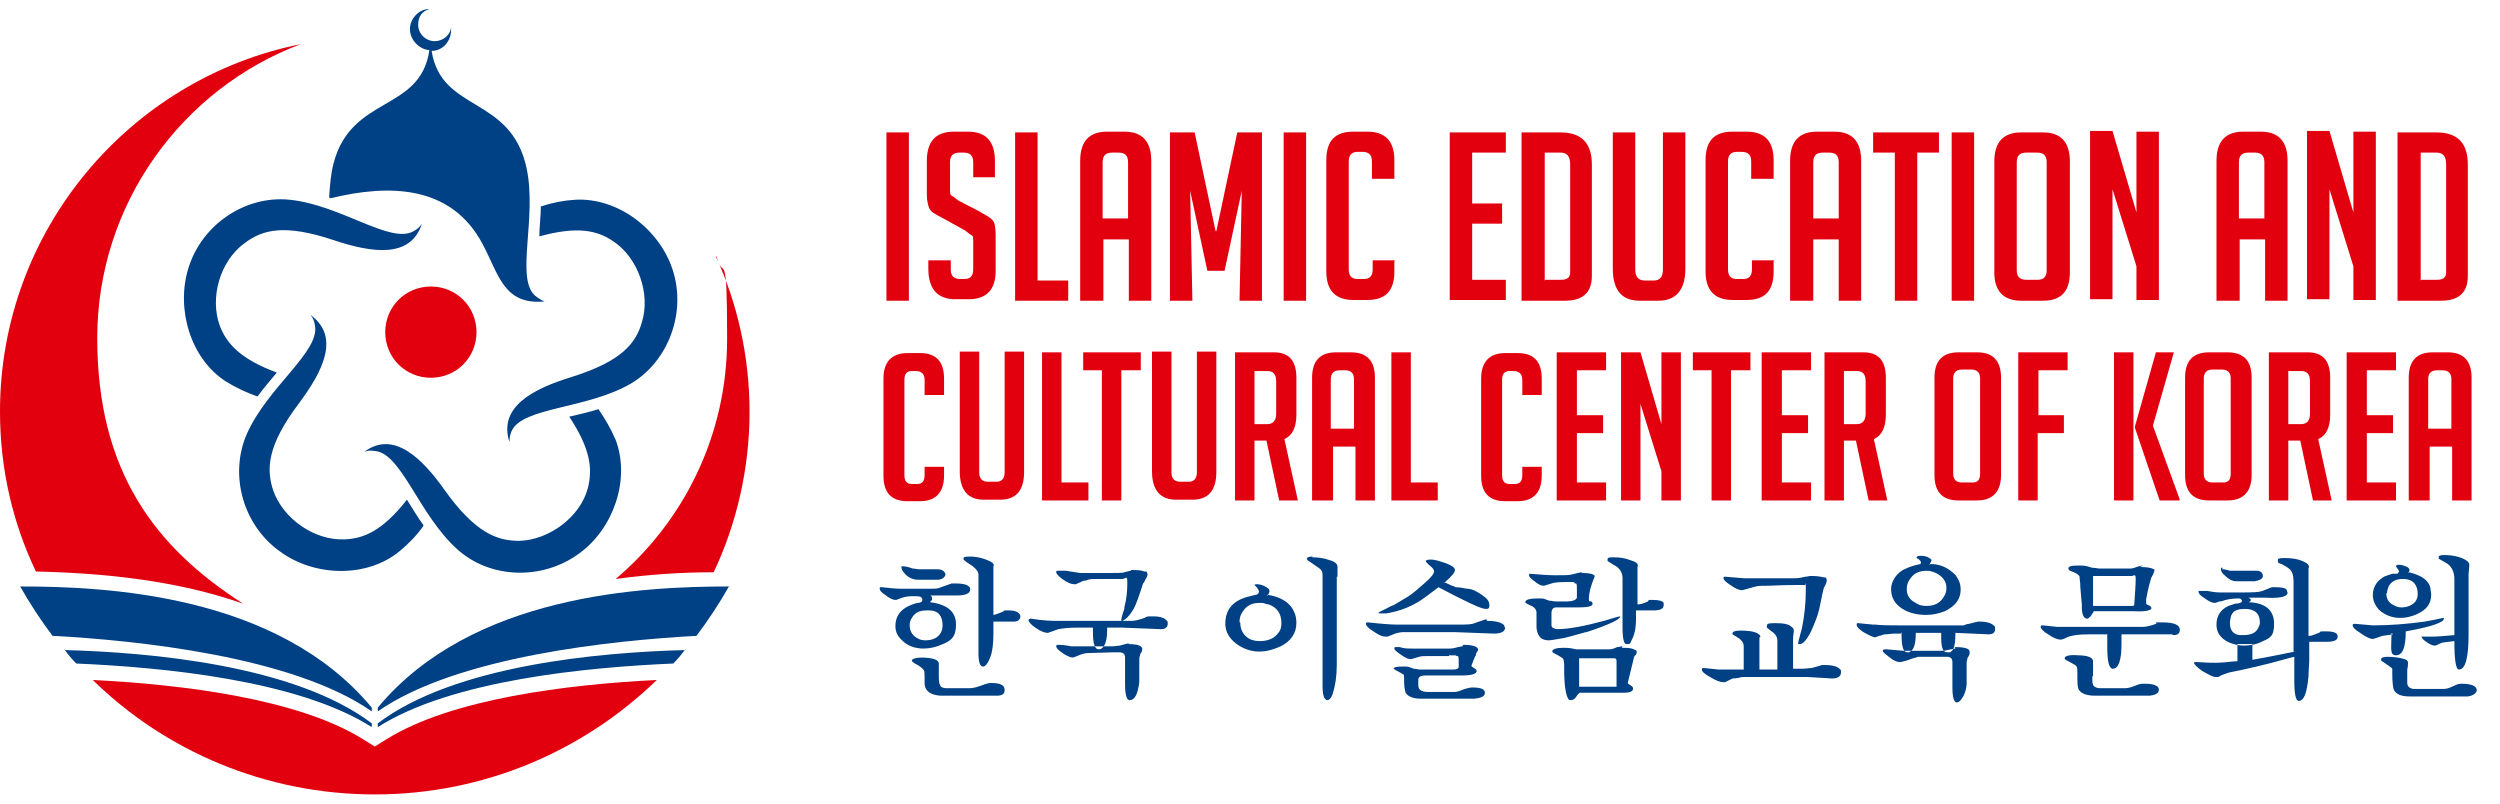 <?xml version="1.0" encoding="UTF-8"?> <svg xmlns="http://www.w3.org/2000/svg" id="Layer_1" version="1.1" viewBox="0 0 334.2 107.5"><defs><style> .st0 { fill: #e2000f; } .st0, .st1 { fill-rule: evenodd; } .st1 { fill: #004084; } </style></defs><g><path class="st0" d="M95.7,34.3c2.9,6.3,4.5,13.4,4.5,20.8s-1.7,14.9-4.8,21.4c-4.3,0-8.7.3-13.1.9,9.1-7.7,14.9-19.2,14.9-32.1s-.5-7.5-1.4-11h0ZM4.8,76.4c-3.1-6.5-4.8-13.7-4.8-21.4C0,30.8,17.3,10.5,40.2,5.9c-15.9,6-27.2,21.4-27.2,39.3s7.8,28,19.5,35.5c-8.8-3.1-18.6-4.1-27.7-4.3Z"></path><path class="st0" d="M87.8,90.9c-9.8,9.5-23.1,15.3-37.7,15.3s-28-5.8-37.7-15.3c12,.6,27.4,2.5,36.1,7.9l1.6,1,1.6-1c8.7-5.4,24.1-7.3,36.1-7.9Z"></path><path class="st1" d="M8.6,86.9c11.4.3,30.8,2,41.1,9.8v.5c-9.9-6.3-28-8-39.5-8.5-.6-.6-1.1-1.2-1.6-1.9h0ZM97.5,78.3c-1.3,2.3-2.8,4.6-4.4,6.7-11,.6-32,2.7-42.6,10.1v-.5c12.6-15.2,35.6-16.2,47-16.2h0ZM91.6,86.9c-11.4.3-30.8,2-41.1,9.8v.5c9.9-6.3,28-8,39.5-8.5.6-.6,1.1-1.2,1.6-1.9h0ZM7.1,85c11,.6,32,2.7,42.6,10.1v-.5c-12.6-15.2-35.6-16.2-47-16.2,1.3,2.3,2.8,4.6,4.4,6.7Z"></path><path class="st0" d="M57.6,38.3c3.4,0,6.1,2.7,6.1,6.1s-2.7,6.1-6.1,6.1-6.1-2.7-6.1-6.1,2.7-6.1,6.1-6.1Z"></path><path class="st1" d="M72.3,27.6c1.5-.5,3-.8,4.6-.9,5.7-.3,11.2,3.9,13,9.3,1.9,5.7-.5,12.3-5.6,15.3-5.9,3.4-14.4,3.1-15.9,6.3-.2.5-.3.9-.3,1.5-1.5-4.7,3.1-7.1,8.3-8.7,6.7-2.1,8.6-4.5,9.4-7.3,1.2-3.8-.5-8.7-3.9-10.9-2.1-1.4-4.7-2-9.8-.6,0-1.3.2-2.7.2-4h0ZM80,54.7c-1.3.4-2.6.7-3.9,1,2.9,4.4,3.1,7,2.5,9.5-1,3.9-5.2,7-9.2,7.1-2.9,0-5.8-1-9.9-6.7-3.1-4.4-6.9-8.1-10.8-5.2.5-.2.9-.2,1.5-.1,3.5.4,5.8,8.5,10.9,13.1,4.4,4,11.4,4.2,16.3.6,4.6-3.3,6.9-9.9,4.9-15.2-.6-1.4-1.4-2.8-2.3-4.1h0ZM56.6,70.3c-.9,1.3-2,2.4-3.2,3.4-4.4,3.6-11.4,3.4-16,0-4.9-3.5-6.8-10.2-4.4-15.7,2.8-6.3,9.8-11,9.1-14.5-.1-.6-.2-.9-.6-1.4,4,2.9,1.7,7.5-1.6,11.9-4.2,5.6-4.3,8.7-3.4,11.5,1.3,3.8,5.5,6.8,9.6,6.6,2.5-.1,5-1.1,8.3-5.3.7,1.1,1.4,2.3,2.2,3.4h0ZM34.5,52.9c.8-1.1,1.7-2.1,2.5-3.1-4.9-1.8-6.7-3.9-7.6-6.2-1.4-3.8,0-8.7,3.3-11.1,2.4-1.8,5.3-2.6,11.9-.4,5.1,1.7,10.3,2.5,11.8-2.2-.3.5-.6.7-1.1,1-3.1,1.8-9.7-3.5-16.6-4.2-5.9-.6-11.7,3.3-13.5,9.1-1.7,5.4.2,12.1,5,15.2,1.3.8,2.8,1.5,4.2,2h0ZM44.2,26.5c7.8-1.9,16.1-1.8,20.3,6.1,2.2,4.1,2.8,8.2,8.3,7.7-.5-.2-.8-.4-1.3-.8-2.6-2.4.3-10.3-1.1-17-2.1-9.8-11.4-7.4-12.7-15.7,1.5,0,2.6-1.3,2.6-2.8,0-.2,0-.3,0-.5,0,1.1-1,2-2.2,2s-2.2-1-2.2-2.2.6-1.8,1.5-2.1c-1.4,0-2.6,1.3-2.6,2.7s1.2,2.7,2.6,2.8c-1.2,8.3-10.4,6-12.8,15.1-.4,1.5-.5,3.1-.6,4.6Z"></path></g><g><g><path class="st1" d="M120.5,75.7h.1c.2,0,.6,0,1.4.3.3,0,.6.1.8.1h2.5c.7,0,1,.3,1.1.7-.1.4-.5.7-1.1.7h-2.2c-.5,0-.8,0-1-.1-.5-.1-.9-.4-1.3-.9-.2-.2-.3-.5-.3-.7s0-.1,0-.1h0ZM124.3,80.5c2.4.3,3.5,1.3,3.5,3s-.7,2.2-2,2.7c-.7.3-1.5.5-2.4.5s-2-.3-2.7-1c-.7-.6-1-1.2-1-2,0-1.6,1-2.6,2.9-3.1.1,0,.3,0,.5-.1.1,0,.2-.2.2-.3,0-.4-.3-.5-.9-.5,0,0,0,0-.2,0-.5,0-1,0-1.6.2l-.8.3h-.1c-.3,0-.8-.2-1.4-.7-.5-.3-.7-.6-.7-.8s0-.2.2-.2h.1s0,0,0,0c1,.1,1.8.2,2.4.2h4.2c.5,0,.9,0,1.3-.2l1.4-.5c.2,0,.4,0,.6,0,1.3,0,1.9.3,1.9.8s-.6.8-1.7.8h-3.3s0,0,0,0c-.2,0-.3,0-.4,0,.2,0,.3.2.3.4s0,.2-.2.4h0ZM121.6,83.5c0,.8.3,1.4,1,1.8.3.2.7.3,1.1.3.9,0,1.6-.3,2-.9.2-.3.3-.7.3-1.1,0-1.3-.6-2-1.8-2h-.3c-1,0-1.6.3-2,1-.2.3-.3.6-.3,1h0ZM123,87.9c1.7,0,2.5.3,2.5.8v1.8c0,0,0,0,0,0,0,.7.1,1.1.3,1.3.1.1.4.2.7.2h3.1c.4,0,.9-.1,1.7-.4.5-.2.9-.3,1.2-.3,1.2,0,1.8.3,1.8.9s-.3.7-.8.8h-.2s-7.6,0-7.6,0c-1.3-.1-2-.6-2.1-1.5v-.9s0,0,0,0c0-.5,0-.8-.1-1-.2-.3-.6-.6-1.2-.9l-.4-.3c0,0,0-.1,0-.1,0-.2.5-.4,1.4-.4h0ZM132.8,83.1h2.7c.6,0,.9-.3.9-.7s-.5-.8-1.5-.8-.5,0-.9.2c-.5.2-1,.4-1.2.4v-6.5c.2-.3-.2-.6-1-.9-.8-.3-1.5-.4-2.2-.4s-.8.1-.8.3,0,0,0,.1c0,0,.3.3.8.6.8.5,1.2,1,1.2,1.4v10.5c0,1.2.2,1.8.6,1.8h.1c.3-.1.6-.5.9-1.3.3-.8.4-1.9.4-3.2h0s0-1.6,0-1.6h0ZM151.2,76.2c.7,0,1.3,0,1.8.2,0,0,.2,0,.2,0,.1,0,.2.2.2.4s-.1.4-.4.9c0,.1-.1.2-.2.3-.5,1.6-.9,2.7-1.2,3.3-.4.7-.8,1.2-1.2,1.5-.2.1-.3.2-.4.2s-.1,0-.1-.1c0-.2.1-.7.4-1.5,0,0,0-.1,0-.2.3-1.1.4-2.2.4-3.3s-.2-.5-.7-.5h-.7s0,0,0,0h-2.9c-.4,0-.8,0-1.2.2-.3,0-.6.1-.7.2l-.7.3c0,0-.1,0-.2,0-.4,0-.9-.2-1.6-.7-.5-.4-.8-.7-.8-.9s0-.2.3-.2h1c1.3.2,1.9.3,1.9.3h3.7c1.2,0,2,0,2.2-.1l.8-.2h.1ZM150.8,86.1c.9,0,1.5.1,1.8.4,0,0,.1.1.1.2s0,.4-.3.8v.2c-.1,0-.1.4-.1.8,0,1.4,0,2.3,0,2.7-.2,1.6-.6,2.4-1.3,2.4-.4,0-.6-.8-.6-2.1v-3.6c0-.5-.3-.7-.8-.7h-.7s-3.4.1-3.4.1c-.4,0-.9.1-1.5.4-.3.1-.5.2-.6.2-.3,0-.8-.2-1.5-.7l-.5-.4c-.1-.1-.2-.3-.2-.4,0-.2.1-.2.3-.2s.7,0,1.7.2c.3,0,.5,0,.7,0h4.8c.4,0,.8-.1,1-.1.7-.2,1.1-.3,1.3-.3h0ZM146.1,83.9c0,0,0,.2,0,.4,0,1.7.2,2.5.8,2.5s1.1-.8,1.1-2.5v-.4h2l5,.2c.1,0,.2,0,.3,0,.5,0,.8-.3.8-.7s0-.3-.1-.4c-.3-.4-.9-.6-1.8-.6h-.5c-.2,0-.4,0-.7.2-.8.3-1.4.4-1.8.4h-9.8c-.6,0-1.8,0-3.6-.3-.2,0-.3.1-.3.2,0,.2.3.6.9,1,.7.5,1.3.7,1.6.7h.1s1.4-.5,1.4-.5c.6-.1,1.4-.2,2.5-.2h2ZM169.4,79.5c1.9.3,3.1,1.1,3.6,2.3.2.4.3.9.3,1.5,0,1.3-.7,2.4-2.1,3.1-.9.4-1.8.7-2.9.7s-2.2-.4-3.1-1.1c-.9-.7-1.4-1.6-1.4-2.6,0-2,1.1-3.2,3.3-3.7l.8-.2s0,0,.1,0c.2-.1.3-.3.3-.4s-.1-.4-.4-.7c-.1-.1-.2-.2-.2-.2,0,0,0-.1.3-.1.4,0,.8.1,1.3.4.3.2.4.3.4.5s-.1.4-.3.7h0ZM165.8,83.2c0,1,.4,1.7,1.2,2.2.4.2.9.3,1.4.3,1,0,1.9-.3,2.4-1,.4-.4.5-.9.5-1.4,0-1.3-.6-2.1-1.7-2.5-.3,0-.6-.2-.9-.2-.1,0-.3,0-.4,0-1,0-1.7.4-2.2,1.2-.3.4-.4.9-.4,1.4h0ZM175.4,74.5c.8,0,1.6.1,2.4.4.7.2,1,.5,1,.9v1.3c-.1,0-.1,0-.1,0v11.8c0,1.5-.2,2.7-.5,3.7-.2.7-.5,1-.8,1-.4-.1-.6-.7-.6-1.9v-14.5c0-.5,0-.8-.2-1,0-.1-.5-.4-1.2-.9l-.6-.4c0,0-.1-.2-.1-.2,0-.2.3-.3.8-.3h0ZM192.9,77.8c.1,0,.6.2,1.2.5.2,0,.4.2.5.2,0,0,.6,0,1.5.2.7,0,1.4.4,2.1.9.6.4.9.8.9,1.3s-.2.5-.5.5c-.6,0-2.7-1-6.3-2.9l-1.6,1.2c-1.7,1.3-3.5,2-5.4,2.3-.3,0-.6,0-.8,0s-.2,0-.2-.1.6-.3,1.7-.9c.1,0,.2-.1.3-.1l2-1.2c.6-.4,1.3-1,2.2-1.8.8-.7,1.2-1.2,1.2-1.5s-.2-.5-.7-.9c-.3-.3-.4-.4-.4-.5,0-.1.2-.2.7-.2s1.1.2,2,.5c.8.3,1.2.6,1.2.9s-.4.8-1.3,1.6c0,0,0,0-.1.1h0ZM195.6,86.2c1.2,0,1.9.2,2,.6,0,.1-.1.3-.3.6v.2c-.1,0-.6,1.4-.6,1.4,0,0,0,.1.2.2.3.2.5.3.5.5,0,.4-.7.6-2.1.6h-2s-2.8,0-2.8,0c-.6,0-.9.2-.9.6v.7c0,.6.4.9,1.3.9h3.5c.3,0,.7-.1,1.4-.4.4-.1.7-.2,1-.2,1.1,0,1.7.2,1.7.7s-.5.7-1.4.8h-7.2c-1,0-1.7-.3-2-.8-.1-.3-.2-.8-.2-1.6s0-.8-.2-.9c0,0-.3-.2-.9-.5l-.3-.2s0,0,0,0c0-.2.4-.3,1.2-.3s.7,0,1.5.3c.3,0,.6.1.8.1h4.5c.4,0,.7-.1.7-.4,0,0,0-.2,0-.4,0-.6,0-.9-.1-1h-.2c0-.1-.2-.1-.2-.1h-.8c0,.1,0,.1,0,.1h-1s-1.8,0-1.8,0c-.5,0-.9,0-1.2.1l-1,.3c0,0-.1,0-.2,0-.3,0-.7-.2-1.4-.7-.4-.3-.7-.5-.7-.7h0c0-.2.1-.2.2-.2h.5c.6.2,1.1.2,1.7.2h5c.1,0,.5,0,1.1-.2.2,0,.4-.1.6-.1h0ZM198.8,83c1.2,0,1.9.2,2.3.6v.2c.1,0,.1.1.1.1,0,.5-.5.8-1.5.8l-5.3-.2h-5.9s-.3,0-.8,0c-.5,0-.9.1-1.2.2l-1,.4c-.1,0-.2,0-.3,0-.4,0-.9-.2-1.6-.7-.7-.4-1-.8-1-1s.1-.2.3-.2c1.8.2,3.1.3,4,.3h8c1.1,0,1.9,0,2.5-.3l1.2-.4s0,0,.1,0h0ZM211.5,76.6c.9,0,1.5.1,1.7.4h0c-.6,1.4-.8,2.4-.8,3s.1.3.3.4c.1,0,.2.2.2.3,0,0,0,0,0,0,0,.4-.8.5-2.1.5,0,0-.9,0-2.8,0-.4,0-.6.3-.6.8,0-.4,0-.2,0,.5s0,1,0,1.1c0,.3.4.5.8.5,1.5,0,3.6-.4,6.2-1.1,1.3-.4,2-.6,2.2-.6s0,0,0,0c0,.4-1.5,1.1-4.5,2.1,0,0-.1,0-.1,0-1.5.4-2.7.8-3.6.9-.6.1-1.1.2-1.4.2-1,0-1.5-.6-1.6-1.7,0-.2,0-.9,0-2,0-.4-.3-.8-.9-1-.4-.2-.6-.3-.6-.4,0-.3.5-.5,1.6-.5s.7,0,1.6.3c.3,0,.6.1.9.1h1.5c.7,0,1.2-.2,1.3-.5,0-.1,0-.4,0-1s0-.8-.1-.9h-.2c0-.2-.2-.2-.3-.2-1.3,0-2.3,0-2.8.2l-1,.3h-.1c-.3,0-.7-.2-1.3-.7-.4-.3-.6-.5-.6-.7s0-.2.1-.2c1.3.1,2.4.2,3.4.2s1.9,0,2.2-.1c.8-.2,1.2-.3,1.3-.3h0ZM216.8,86.6c.8,0,1.3,0,1.8.3.1,0,.2.1.2.2,0,.1,0,.4-.3.6,0,0-.1.2-.1.3l-.8,3.3c0,0,0,.1.2.2.3.2.5.3.5.5,0,0,0,0,0,.1,0,.3-.4.5-1.2.5h-5.9c0,0-.2.1-.4.4-.2.4-.5.6-.9.6s-.8-1.3-.8-4v-.2c0-.7,0-1.2-.2-1.4,0,0-.4-.3-1-.6-.3-.1-.4-.3-.4-.3,0-.3.5-.5,1.4-.5s.8,0,1.8.2c.3,0,.6,0,.9,0h3.5c.1,0,.5,0,1.1-.3.2,0,.5-.1.7-.1h0ZM216.1,91.8v-3.4c0-.3-.1-.4-.3-.4h-4.7v3.8h5ZM218.7,81.6c.3,0,1,0,2,0h.3c.9,0,1.4-.2,1.4-.7s0-.2,0-.3c-.2-.3-.7-.4-1.5-.4s-.4,0-.6.2c-.6.3-1.1.4-1.4.4v-5c.2-.4-.2-.7-.9-.9-.8-.3-1.5-.4-2.3-.4s-.8.1-.8.3,0,.1,0,.2c0,0,.3.2.8.5.8.4,1.2,1,1.2,1.8v6.6c0,1.5.2,2.2.5,2.2s.2,0,.3,0c.2,0,.3-.2.4-.5.4-.7.6-1.6.6-2.9v-.9h0ZM242.1,77c.4,0,1,0,1.8.2.1,0,.2,0,.2,0,0,0,.1.2.1.4s-.1.5-.4,1c0,.2-.1.3-.1.4l-.5,2.4c-.2.9-.6,1.9-1.1,3-.6,1.2-1.1,1.7-1.5,1.7s-.2,0-.2-.2.2-.8.5-2c.3-1.5.5-3.2.5-5s0-.6-.1-.7c0,0-.2,0-.3,0-1,0-2.5,0-4.5.1-.8,0-1.4,0-1.8.1l-1.8.5h0c-.4,0-.9-.2-1.6-.7-.6-.4-.9-.7-.9-.9s0-.2.3-.2l2.4.2h6.8c.2,0,.6,0,1.4-.2.3,0,.5-.1.7-.1h0ZM237.9,89.5h-2.7v-4.3c.2,0,.1-.1.1-.2,0-.1-.2-.2-.3-.3-.5-.3-1.3-.4-2.3-.4-.7,0-1.1.1-1.1.4s0,0,0,.1l.5.3c.7.4,1,.8,1,1.3v3.1c-1.7,0-2.6,0-2.6,0-.2,0-.5,0-.8,0-1.1-.1-1.8-.2-1.9-.2-.2,0-.3,0-.3.2,0,.3.4.6,1.1,1,.8.5,1.4.7,1.8.7s.1,0,.2,0l1-.5c.1,0,.6,0,1.3-.2.3,0,.6,0,.8,0,.9,0,3,0,6.6,0s.8,0,1.3,0c2,.1,3.1.2,3.3.2.8,0,1.2-.3,1.2-.8s0-.3-.1-.4c-.3-.4-1-.6-2.1-.6s-.2,0-.3,0l-1.4.4c-.4,0-.8.1-1.4.1h-1.1v-4s0-.4.1-1c0-.2,0-.4-.3-.6-.4-.4-1.2-.5-2.2-.5s-1.1.1-1.1.4,0,.1,0,.2l.5.4c.6.4.9.8.9,1.3v3.9h0ZM258.1,75.4c1.1,0,2.1.4,2.9,1.1.2.2.4.3.5.5l.3.5c.2.4.3.8.3,1.3,0,1.3-.7,2.2-2.1,2.9-.8.3-1.6.5-2.5.5-1.5,0-2.8-.4-3.7-1.2-.7-.6-1-1.4-1-2.3s.7-2.2,2-2.7c.4-.2,1-.4,1.9-.6,0,0,.1-.1.1-.2s-.1-.3-.4-.5c-.1,0-.2-.2-.2-.2,0-.1.2-.2.5-.2s.8,0,1.2.3c.2.1.3.2.3.3s-.1.3-.3.6h0ZM254.9,78.8c0,.8.4,1.4,1.2,1.8.4.3.9.4,1.4.4,1,0,1.7-.3,2.2-1,.3-.4.5-.8.5-1.4,0-.8-.4-1.4-1.2-1.9-.4-.2-.9-.4-1.4-.4-1,0-1.7.3-2.2,1-.3.4-.5.8-.5,1.4h0ZM261.3,86.5c1.3,0,2,.2,2,.6s0,.4-.3.9c0,.2-.1.4-.1.5,0,1.5,0,2.5,0,3-.1,1-.4,1.6-.8,2.1-.2.2-.3.3-.5.3-.4,0-.6-.7-.6-2v-3.4c0-.4-.2-.7-.7-.7h-3.9c-.2.1-.8.2-1.5.5l-.8.2h-.2c-.3,0-.8-.2-1.4-.7-.5-.4-.8-.6-.8-.8s.2-.2.5-.2l2.3.2h4.8c.4,0,.8,0,1-.1.6-.1,1-.2,1.1-.2h0ZM254.2,84.5v.3c0,1.6.2,2.4.8,2.4h.2s.3-.2.3-.2c.4-.3.6-1.1.6-2.4h3.4c0,.2,0,.4,0,.6,0,1.3.2,2,.8,2s.4,0,.5-.1c.1,0,.2-.2.3-.3.2-.4.3-1.1.3-2.2,2.6.1,4.1.2,4.4.2.6,0,.9-.2.9-.7v-.3c-.3-.4-.9-.7-2-.7s-.2,0-.3,0c0,0-.5.1-1.2.3-.2,0-.5.1-.7.2-.4,0-1.2,0-2.6,0h-6.3c-1,0-2,0-2.9-.1,0,0-.2,0-.3,0-1.2-.1-1.9-.2-2-.2s-.2,0-.2.2c0,.3.3.6.9,1,.7.4,1.3.7,1.6.7h0l.5-.2c.3,0,.5-.2.8-.2.4,0,.9-.1,1.3-.1h.8ZM286.1,75.8c.9,0,1.5.1,1.8.3h.1c0,.1,0,.2,0,.2,0,0-.1.4-.4.9-.1.3-.4,1.2-.7,2.9v.5c0,.1,0,.2.3.3.3.1.4.3.4.4,0,.3-.9.5-2.4.4-1.1,0-2.7,0-4.9,0s-.3,0-.4,0c0,0-.1.2-.3.5-.2.3-.4.4-.5.5,0,0,0,0-.1,0-.4,0-.7-.5-.7-1.5,0-.2,0-.3,0-.4l-.2-2.3c0-.7-.1-1.1-.1-1.2,0,0,0-.1,0-.2-.1-.3-.5-.5-1-.7-.4-.1-.5-.3-.5-.4,0-.3.4-.4,1.3-.4s.9,0,1.9.3c.4,0,.7.1,1,.1h4.2c.1,0,.5-.1,1-.3.2,0,.4-.1.6-.1h0ZM285.3,80.9c.1-1.5.2-2.7.2-3.5s-.2-.4-.6-.4h-4.8s-.3,0-.3,0h0v4c0,0,0,0,0,0h5.4c0-.1.1-.1.1-.1h0ZM277.7,87.6c1.4,0,2.1.3,2.1.8v2c-.1,0-.1,0-.1,0,0,.7,0,1.1.2,1.3.2.2.5.3.9.3h3.3c.3,0,.8-.1,1.5-.4.4-.2.8-.2,1.1-.2,1.3,0,1.9.3,1.9.8,0,.5-.5.7-1.2.8h-7.3c-1.2,0-1.9-.3-2.2-.8-.2-.3-.2-1-.2-2.1v-.3c0-.3,0-.5-.1-.7,0-.1-.5-.4-1.1-.7-.4-.2-.5-.3-.5-.4,0-.3.6-.5,1.8-.4h0ZM281.7,84.8v1.7c0,1.8.2,2.8.7,2.9.8,0,1.2-1.1,1.2-3.3h0s0-1.3,0-1.3h6.8c0,.1.1.1.2.1.6,0,.8-.3.8-.7,0-.7-.8-1-2.4-1s-.4,0-.8.2c-.8.3-1.4.4-1.8.4h-10.5c-.3,0-.6,0-.9,0-1.1-.1-1.7-.2-1.9-.2s-.3,0-.3.2c0,.2.3.6,1,1,.7.5,1.3.7,1.6.7h.1s.3,0,.8-.3c.7-.3,1.7-.4,2.9-.4h2.5Z"></path><path class="st1" d="M297.1,76.1c.1,0,.4,0,1,.2.2,0,.3,0,.4,0h2.1c0,0,0,0,0,0h1.1c.5,0,.8.3.8.7,0,.4-.5.6-1.1.7h-2.5c-.4,0-.9-.2-1.4-.7-.4-.3-.6-.6-.6-.9s0-.2.2-.2h0ZM300.6,80.5c2.3.1,3.4,1.1,3.4,2.9s-.6,1.9-1.9,2.5c-.7.3-1.4.4-2.2.4s-2-.3-2.7-.9c-.6-.5-.9-1.1-.9-1.9,0-1.1.5-2,1.6-2.5.3-.1.6-.2.9-.3.6,0,.9-.2.9-.3,0-.3-.2-.4-.4-.4-.9,0-1.6.1-2.4.4,0,0-.1,0-.2,0-.3.1-.5.2-.6.2-.4,0-.8-.2-1.5-.7-.5-.3-.7-.6-.7-.8s0-.1.2-.1h1c1,.2,1.5.2,1.8.2h2.8c1.4,0,2.4,0,3-.3l1-.4c.1,0,.3,0,.5,0,.8,0,1.4.1,1.5.4,0,.1.1.2.1.4-.1.5-1.1.7-3,.6-1.3,0-2.1,0-2.3,0,.2,0,.4.2.4.3s0,0-.1.2h0ZM298.1,83.3c0,.9.4,1.5,1.3,1.6.2,0,.4,0,.5,0,1,0,1.7-.3,2-1,.1-.2.2-.4.2-.7,0-1.2-.7-1.8-2-1.8s-1.7.4-1.9,1.1c0,.2-.1.4-.1.7h0ZM306.8,87.1c-1.5.3-3.4.7-5.7,1.1v-2.1h-2v2.1c0,0,0,.1,0,.2,0,0-.1,0-.3,0-1,.1-1.9.2-2.6.2s-.9,0-2.6-.1c-.2,0-.3,0-.3.1,0,.2.4.6,1.1,1.1.9.5,1.4.8,1.8.8s.4,0,.7-.2c.7-.3,1.1-.4,1.1-.4,3-.6,4.9-1.1,5.7-1.3,1.5-.4,2.5-.7,3-.8h0s0,1.5,0,1.5h0s0,1.6,0,1.6c0,1.9.2,2.8.6,2.8.7,0,1.1-1.1,1.3-3.3,0-.8.1-1.5.1-2.2v-2.4s1.8,0,1.8,0h.4c1.1,0,1.6-.2,1.6-.7s-.5-.7-1.6-.7-.5,0-.9.2c-.6.2-1,.4-1.2.4h-.2v-9c.2-.4-.1-.7-.8-1-.7-.3-1.5-.4-2.4-.4s-.9.1-.9.4.2.3.5.4l.7.4.4.3c.3.3.5.8.5,1.6v9.5h0ZM321.9,76.5c.2,0,.6.1,1.1.3,1.1.4,1.7,1,1.9,1.8,0,.3.1.6.1.9,0,1.2-.6,2-1.9,2.6-.7.3-1.4.5-2.2.5-1.2,0-2.1-.4-2.9-1.1-.5-.6-.8-1.2-.8-2s.4-1.7,1.2-2.2c.2-.2.5-.3.8-.4l.6-.2h.7c.1-.2.2-.2.2-.3,0-.1-.1-.3-.3-.5,0,0-.1-.2-.1-.2,0-.1.1-.2.4-.2s.7.1,1.1.3c.2.1.3.3.3.4s0,.2-.2.4h0ZM319,79.3c0,.7.3,1.3,1,1.6.3.2.7.3,1,.3.8,0,1.5-.3,1.9-.8.2-.3.3-.6.3-1,0-1.2-.6-1.9-1.7-2h-.3c-.9,0-1.5.3-1.9,1-.1.3-.2.6-.2.9h0ZM319.1,87.8c.9,0,1.6.1,2.3.3.4.1.5.3.5.5,0,.6-.1.9-.1.9v1.8c0,.5.4.8,1,.8h3.8c.4,0,.8-.1,1.4-.4.4-.2.7-.3,1-.3,1.4,0,2.1.3,2.1.9-.1.4-.5.7-1.2.8h-7.8c-1.1,0-1.8-.3-2.1-.9-.1-.3-.2-1-.2-2.1v-.3c0-.1,0-.3,0-.4,0-.1-.5-.4-1.2-.9-.2-.1-.3-.2-.3-.3,0-.3.3-.4.9-.4h0ZM328.1,84.9c-1.2.1-2.1.2-2.9.2h-1c-.4,0-.5,0-.5,0,0,.1.2.4.5.6.5.4,1,.6,1.2.6s.3,0,.6-.2l.5-.2,1.6-.2c0,2.5.2,3.8.6,3.8.9,0,1.3-1.6,1.3-4.8v-7.6h0s0-.3,0-.3h0s.1-1.3.1-1.3c0-.3-.3-.6-1-.9-.8-.3-1.6-.4-2.3-.4s-.8.1-.8.3,0,.2.2.3l.7.4c.8.4,1.2,1.2,1.2,2.2v7.3h0ZM319.9,84.8l-1.4.2-1.2.4c0,0-.1,0-.2,0-.3,0-.9-.3-1.6-.8-.7-.4-1-.8-1-1s.1-.2.4-.2l2.3.2h0c2.4,0,4.7-.2,6.9-.5l1.6-.3.9-.2c0,0,.1,0,.1.1,0,.5-1.7,1.1-5.1,1.7,0,2.1-.4,3.2-1.3,3.2s-.6-1-.6-3Z"></path></g><path class="st0" d="M118.5,40.2v-22.5h3v22.5h-3ZM130.1,23.7v-2c0-.9-.4-1.3-1.3-1.3h-.5c-.9,0-1.3.4-1.3,1.3v3.7c0,.4,0,.7.3.8.2.1.4.3.8.6l2.9,1.5c.6.4,1.1.6,1.3.8.3.2.5.4.6.7.1.3.2.8.2,1.6v4.8c0,2.5-1.2,3.8-3.6,3.8h-1.8c-2.4,0-3.6-1.4-3.6-4.1v-1.1h3v1.2c0,.9.4,1.3,1.3,1.3h.5c.8,0,1.2-.4,1.2-1.3v-3.8c0-.4,0-.7-.3-.8-.2-.1-.4-.3-.8-.6l-2.9-1.6c-.6-.3-1.1-.6-1.4-.8-.3-.2-.5-.5-.6-.9-.1-.4-.2-.8-.2-1.4v-4.6c0-2.6,1.2-3.9,3.6-3.9h1.9c2.4,0,3.6,1.3,3.6,3.9v2.2h-3ZM142.8,40.2h-7.1v-22.5h3v19.8h4.1v2.7h0ZM147.4,40.2h-3v-18.7c0-2.6,1.2-3.9,3.6-3.9h2.3c2.4,0,3.6,1.3,3.6,3.9v18.7h-3v-8.2h-3.4v8.2h0ZM150.8,29.2v-7.5c0-.9-.4-1.3-1.3-1.3h-.8c-.9,0-1.3.4-1.3,1.3v7.5h3.4ZM162.6,30.9l2.8-13.2h3.3v22.5h-3l.3-14.7-2.3,10.7h-2.3l-2.3-10.7.3,14.7h-3v-22.5h3.3l2.8,13.2h0ZM171.6,40.2v-22.5h3v22.5h-3ZM186.4,34.9v1.4c0,2.6-1.2,3.8-3.6,3.8h-1.9c-2.4,0-3.6-1.3-3.6-3.8v-14.9c0-2.6,1.2-3.8,3.6-3.8h1.9c2.4,0,3.6,1.3,3.6,3.8v2.5h-3v-2.3c0-.9-.4-1.3-1.3-1.3h-.6c-.8,0-1.2.4-1.2,1.3v14.4c0,.9.4,1.3,1.2,1.3h.8c.8,0,1.2-.4,1.2-1.3v-1.2h3ZM193.8,40.2v-22.5h7.5v2.7h-4.5v6.8h4v2.7h-4v7.5h4.5v2.7h-7.5ZM203.4,40.2v-22.5h5.2c2.8,0,4.2,1.4,4.2,4.3v14.9c0,2.2-1.2,3.3-3.6,3.3h-5.9ZM206.4,37.4h2.3c.8,0,1.2-.3,1.2-1v-14.4c0-1.1-.4-1.6-1.3-1.6h-2.1v17.1h0ZM225.3,17.7v18.2c0,2.8-1.2,4.3-3.6,4.3h-2.5c-2.4,0-3.6-1.4-3.6-4.3v-18.2h3v18.3c0,1,.4,1.5,1.3,1.5h1.2c.8,0,1.2-.5,1.2-1.5v-18.3h3ZM237.1,34.9v1.4c0,2.6-1.2,3.8-3.6,3.8h-1.9c-2.4,0-3.6-1.3-3.6-3.8v-14.9c0-2.6,1.2-3.8,3.6-3.8h1.9c2.4,0,3.6,1.3,3.6,3.8v2.5h-3v-2.3c0-.9-.4-1.3-1.3-1.3h-.6c-.8,0-1.2.4-1.2,1.3v14.4c0,.9.4,1.3,1.2,1.3h.8c.8,0,1.2-.4,1.2-1.3v-1.2h3ZM242.3,40.2h-3v-18.7c0-2.6,1.2-3.9,3.6-3.9h2.3c2.4,0,3.6,1.3,3.6,3.9v18.7h-3v-8.2h-3.4v8.2h0ZM245.8,29.2v-7.5c0-.9-.4-1.3-1.3-1.3h-.8c-.9,0-1.3.4-1.3,1.3v7.5h3.4ZM256.3,20.4v19.8h-3v-19.8h-2.9v-2.7h8.8v2.7h-2.9ZM260.9,40.2v-22.5h3v22.5h-3ZM270.2,40.2c-2.4,0-3.6-1.3-3.6-3.8v-14.8c0-2.6,1.2-3.9,3.6-3.9h2.9c2.4,0,3.6,1.3,3.6,3.9v14.8c0,2.6-1.2,3.8-3.6,3.8h-2.8ZM270.9,37.4h1.5c.8,0,1.2-.4,1.2-1.3v-14.4c0-.9-.4-1.3-1.3-1.3h-1.4c-.9,0-1.3.4-1.3,1.3v14.4c0,.9.4,1.3,1.3,1.3h0ZM285.6,28.5v-10.9h3v22.5h-3v-4.5l-3.2-10.3v14.7h-3v-22.5h3l3.2,10.9h0ZM299.3,40.2h-3v-18.7c0-2.6,1.2-3.9,3.6-3.9h2.3c2.4,0,3.6,1.3,3.6,3.9v18.7h-3v-8.2h-3.4v8.2h0ZM302.7,29.2v-7.5c0-.9-.4-1.3-1.3-1.3h-.8c-.9,0-1.3.4-1.3,1.3v7.5h3.4ZM314.6,28.5v-10.9h3v22.5h-3v-4.5l-3.2-10.3v14.7h-3v-22.5h3l3.2,10.9h0ZM320.5,40.2v-22.5h5.2c2.8,0,4.2,1.4,4.2,4.3v14.9c0,2.2-1.2,3.3-3.6,3.3h-5.9ZM323.5,37.4h2.3c.8,0,1.2-.3,1.2-1v-14.4c0-1.1-.4-1.6-1.3-1.6h-2.1v17.1Z"></path><path class="st0" d="M126.2,62.3v1.3c0,2.2-1.1,3.4-3.2,3.4h-1.7c-2.1,0-3.2-1.1-3.2-3.4v-13c0-2.2,1.1-3.4,3.2-3.4h1.7c2.1,0,3.2,1.1,3.2,3.4v2.2h-2.6v-2c0-.8-.4-1.2-1.2-1.2h-.5c-.7,0-1,.4-1,1.2v12.7c0,.8.3,1.2,1,1.2h.7c.7,0,1-.4,1-1.2v-1.1h2.6ZM136.9,47.1v16c0,2.5-1.1,3.7-3.2,3.7h-2.2c-2.1,0-3.2-1.3-3.2-3.8v-16h2.6v16.1c0,.9.4,1.3,1.2,1.3h1.1c.7,0,1.1-.4,1.1-1.3v-16.1h2.6ZM145.6,66.9h-6.3v-19.8h2.6v17.4h3.6v2.4h0ZM150,49.5h2.5v-2.4h-7.7v2.4h2.5v17.4h2.6v-17.4h0ZM162.6,47.1v16c0,2.5-1.1,3.7-3.2,3.7h-2.2c-2.1,0-3.2-1.3-3.2-3.8v-16h2.6v16.1c0,.9.4,1.3,1.2,1.3h1.1c.7,0,1.1-.4,1.1-1.3v-16.1h2.6ZM165.1,47.1h5.2c2,0,3,1.1,3,3.4v4.9c0,1.7-.5,2.8-1.6,3.3l1.8,8.2h-2.5l-1.7-8h-1.6v8h-2.6v-19.8h0ZM167.7,56.7h1.7c.8,0,1.2-.5,1.2-1.4v-4.3c0-1-.4-1.4-1.2-1.4h-1.7v7.1h0ZM178,66.9h-2.6v-16.4c0-2.3,1.1-3.4,3.2-3.4h2c2.1,0,3.2,1.1,3.2,3.4v16.4h-2.6v-7.2h-3v7.2h0ZM181,57.3v-6.6c0-.8-.4-1.2-1.2-1.2h-.7c-.8,0-1.2.4-1.2,1.2v6.6h3ZM192.3,66.9h-6.3v-19.8h2.6v17.4h3.6v2.4h0ZM206.1,62.3v1.3c0,2.2-1.1,3.4-3.2,3.4h-1.7c-2.1,0-3.2-1.1-3.2-3.4v-13c0-2.2,1.1-3.4,3.2-3.4h1.7c2.1,0,3.2,1.1,3.2,3.4v2.2h-2.6v-2c0-.8-.4-1.2-1.2-1.2h-.5c-.7,0-1,.4-1,1.2v12.7c0,.8.3,1.2,1,1.2h.7c.7,0,1-.4,1-1.2v-1.1h2.6ZM208.1,66.9v-19.8h6.6v2.4h-3.9v6h3.5v2.4h-3.5v6.6h3.9v2.4h-6.6ZM222.1,56.7v-9.6h2.6v19.8h-2.6v-3.9l-2.8-9v12.9h-2.6v-19.8h2.6l2.8,9.6h0ZM231.4,49.5v17.4h-2.6v-17.4h-2.5v-2.4h7.7v2.4h-2.5ZM235.5,66.9v-19.8h6.6v2.4h-3.9v6h3.5v2.4h-3.5v6.6h3.9v2.4h-6.6ZM243.9,47.1h5.2c2,0,3,1.1,3,3.4v4.9c0,1.7-.5,2.8-1.6,3.3l1.8,8.2h-2.5l-1.7-8h-1.6v8h-2.6v-19.8h0ZM246.5,56.7h1.7c.8,0,1.2-.5,1.2-1.4v-4.3c0-1-.4-1.4-1.2-1.4h-1.7v7.1h0ZM261.8,66.9c-2.1,0-3.2-1.1-3.2-3.4v-13c0-2.3,1.1-3.4,3.2-3.4h2.5c2.1,0,3.2,1.1,3.2,3.4v13c0,2.2-1.1,3.4-3.2,3.4h-2.5ZM262.4,64.5h1.3c.7,0,1-.4,1-1.2v-12.7c0-.8-.4-1.2-1.2-1.2h-1.2c-.8,0-1.2.4-1.2,1.2v12.7c0,.8.4,1.2,1.2,1.2h0ZM275.9,55.5v2.4h-3.5v9h-2.6v-19.8h6.6v2.4h-3.9v6h3.5ZM285.2,66.9h-2.6v-19.8h2.6v19.8h0ZM291.3,66.9h-2.6l-3.3-9.7v-.2l2.8-9.9h2.4l-2.8,9.8,3.6,9.9h0ZM295.3,66.9c-2.1,0-3.2-1.1-3.2-3.4v-13c0-2.3,1.1-3.4,3.2-3.4h2.5c2.1,0,3.2,1.1,3.2,3.4v13c0,2.2-1.1,3.4-3.2,3.4h-2.5ZM295.9,64.5h1.3c.7,0,1-.4,1-1.2v-12.7c0-.8-.4-1.2-1.2-1.2h-1.2c-.8,0-1.2.4-1.2,1.2v12.7c0,.8.4,1.2,1.2,1.2h0ZM303.3,47.1h5.2c2,0,3,1.1,3,3.4v4.9c0,1.7-.5,2.8-1.6,3.3l1.8,8.2h-2.5l-1.7-8h-1.6v8h-2.6v-19.8h0ZM305.9,56.7h1.7c.8,0,1.2-.5,1.2-1.4v-4.3c0-1-.4-1.4-1.2-1.4h-1.7v7.1h0ZM313.7,66.9v-19.8h6.6v2.4h-3.9v6h3.5v2.4h-3.5v6.6h3.9v2.4h-6.6ZM324.6,66.9h-2.6v-16.4c0-2.3,1.1-3.4,3.2-3.4h2c2.1,0,3.2,1.1,3.2,3.4v16.4h-2.6v-7.2h-3v7.2h0ZM327.7,57.3v-6.6c0-.8-.4-1.2-1.2-1.2h-.7c-.8,0-1.2.4-1.2,1.2v6.6h3Z"></path></g></svg> 